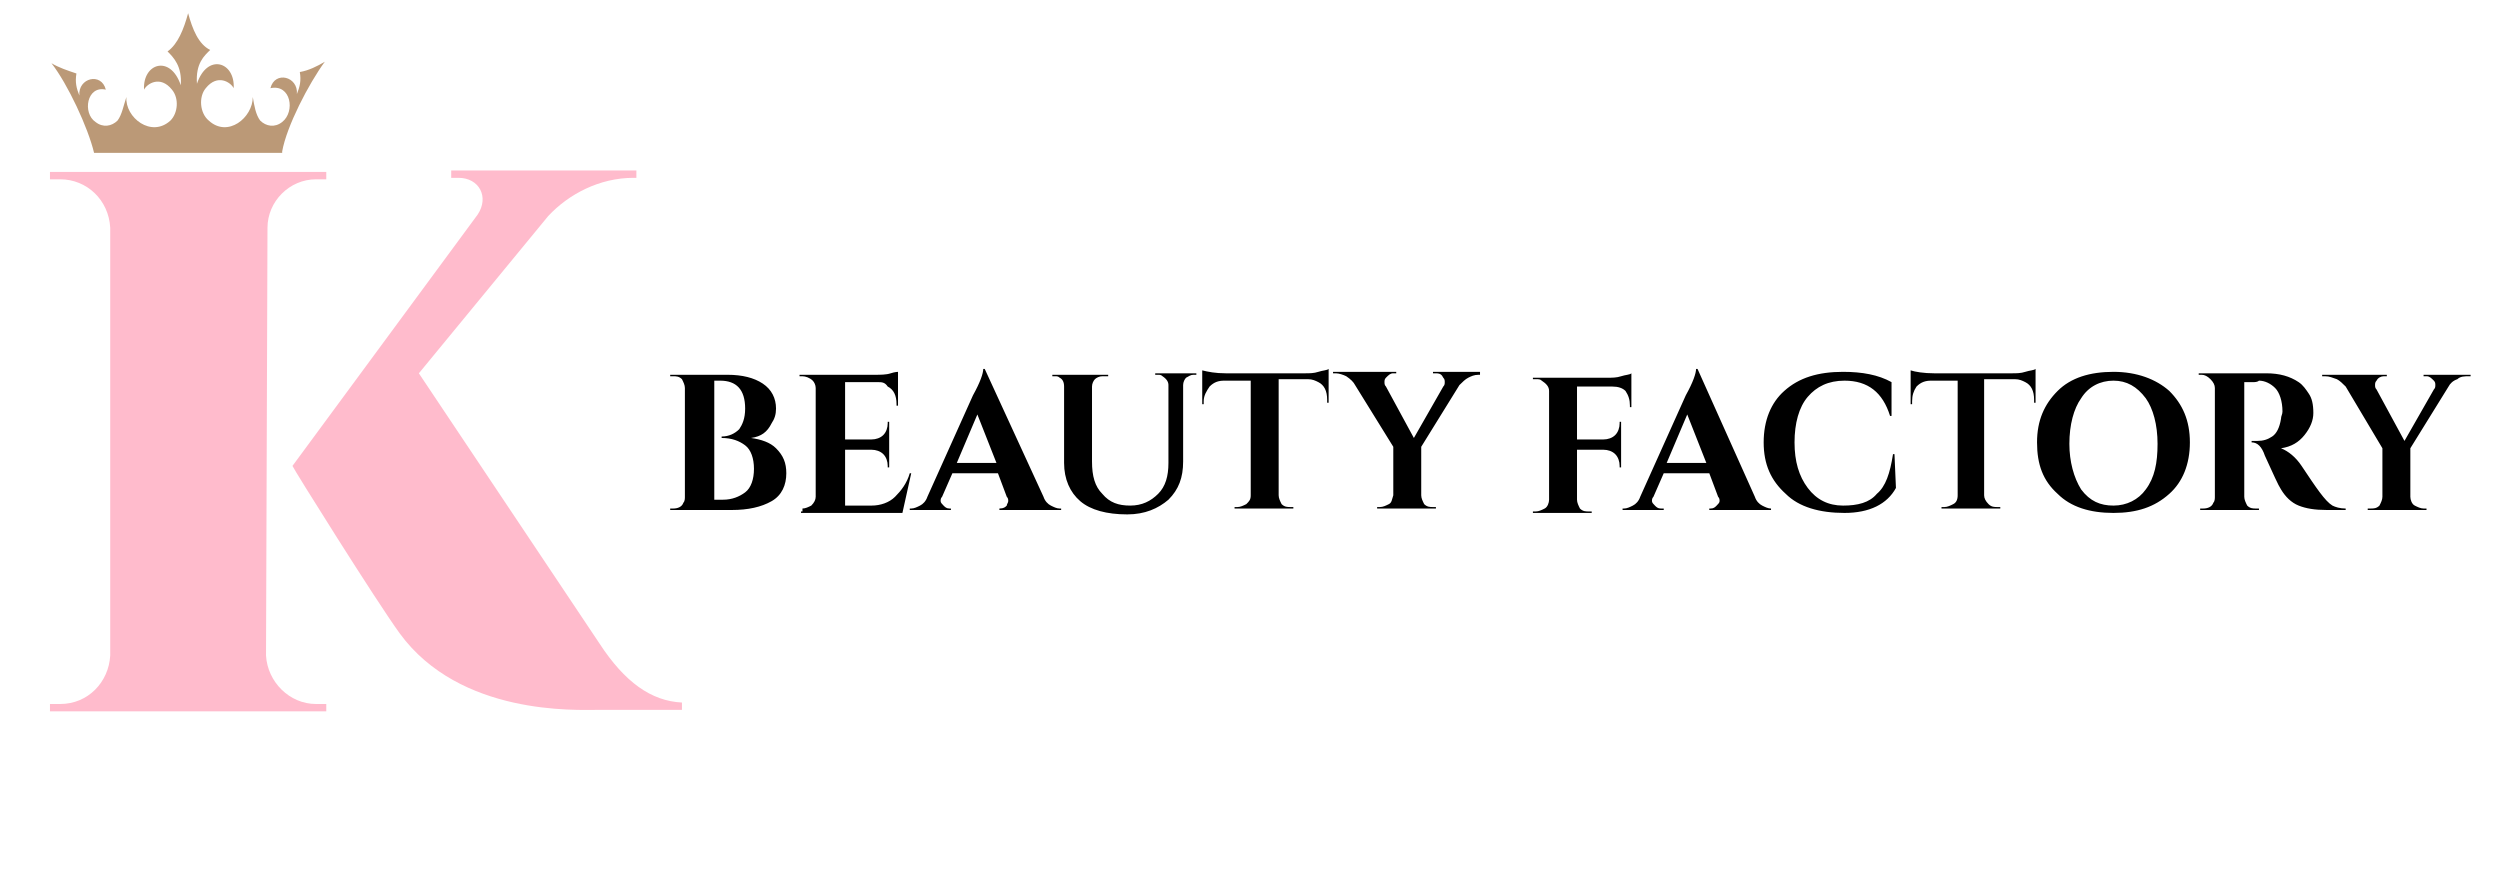 <?xml version="1.0" encoding="utf-8"?>
<!-- Generator: Adobe Illustrator 25.2.3, SVG Export Plug-In . SVG Version: 6.00 Build 0)  -->
<svg version="1.1" id="Layer_1" xmlns="http://www.w3.org/2000/svg" xmlns:xlink="http://www.w3.org/1999/xlink" x="0px" y="0px"
	 viewBox="0 0 170.1 59.8" style="enable-background:new 0 0 170.1 59.8;" xml:space="preserve">
<style type="text/css">
	.st0{fill-rule:evenodd;clip-rule:evenodd;fill:#FFBBCC;}
	.st1{fill-rule:evenodd;clip-rule:evenodd;fill:#BB9977;}
	.st2{fill-rule:evenodd;clip-rule:evenodd;}
</style>
<g id="_2542229131664">
	<g>
		<path class="st0" d="M28.5,25.4l8.8-10.7c1.4-1.5,3.5-2.6,5.8-2.6h0.2v-0.5H30.7v0.5h0.5c1.4,0,2.1,1.3,1.3,2.5L19.9,31.7
			c0,0.1,5.7,9.2,7.3,11.4c4.1,5.6,12,5.2,13.5,5.2h5.7v-0.5c-2.1-0.1-3.9-1.4-5.6-4L28.5,25.4z"/>
		<path class="st0" d="M18.2,15.5c0-1.8,1.5-3.3,3.3-3.3h0.7v-0.5H3.4v0.5h0.7c1.8,0,3.3,1.4,3.4,3.3v29.1c-0.1,1.8-1.5,3.3-3.4,3.3
			H3.4v0.5h18.8v-0.5h-0.7c-1.8,0-3.3-1.5-3.4-3.3L18.2,15.5z"/>
	</g>
	<path class="st1" d="M19.2,10.3c0.3-1.7,1.8-4.6,2.9-6.1c-0.5,0.3-1.1,0.6-1.7,0.7c0.1,0.6,0,1-0.2,1.5c0.1-1.2-1.5-1.6-1.8-0.4
		c1.4-0.3,1.7,1.6,0.8,2.3c-0.5,0.4-1.1,0.3-1.5-0.1c-0.3-0.4-0.4-1-0.5-1.6c0,1.4-1.7,2.8-3,1.6C13.6,7.7,13.5,6.6,14,6
		c0.8-1,1.7-0.4,1.9,0c0.1-1.8-1.8-2.4-2.5-0.3c-0.1-1.4,0.5-1.9,0.9-2.3C13.5,3,13.1,2,12.8,0.9C12.5,2,12.1,3,11.4,3.5
		c0.4,0.4,1,1,0.9,2.3c-0.7-2.1-2.6-1.5-2.5,0.3c0.2-0.4,1.1-1,1.9,0c0.5,0.6,0.4,1.6-0.1,2.1c-1.3,1.2-3.1-0.2-3-1.6
		C8.4,7.2,8.3,7.8,8,8.2C7.6,8.6,7,8.7,6.5,8.3C5.6,7.7,5.9,5.8,7.2,6.1C6.9,4.9,5.3,5.3,5.4,6.5C5.2,6,5.1,5.6,5.2,5
		C4.6,4.8,4,4.6,3.5,4.3c1.1,1.4,2.5,4.4,2.9,6.1H19.2z"/>
	<path class="st2" d="M49.8,34.7h-4.2v-0.1h0.2c0.3,0,0.6-0.1,0.7-0.4c0.1-0.1,0.1-0.3,0.1-0.4v-7.4c0-0.2-0.1-0.4-0.2-0.6
		c-0.2-0.2-0.4-0.2-0.6-0.2h-0.2v-0.1h3.9c1,0,1.8,0.2,2.4,0.6c0.6,0.4,0.9,1,0.9,1.7c0,0.4-0.1,0.7-0.3,1c-0.3,0.6-0.7,0.9-1.4,1
		c0.7,0.1,1.3,0.3,1.7,0.7c0.5,0.5,0.7,1,0.7,1.7c0,0.8-0.3,1.5-1,1.9S50.9,34.7,49.8,34.7z M50.7,27.8L50.7,27.8
		c0-1.3-0.6-1.9-1.7-1.9h-0.4v8.1h0.6c0,0,0,0,0,0c0.6,0,1.1-0.2,1.5-0.5c0.4-0.3,0.6-0.9,0.6-1.6c0-0.7-0.2-1.3-0.6-1.6
		c-0.4-0.3-0.9-0.5-1.6-0.5v-0.1c0.5,0,0.9-0.2,1.2-0.5C50.5,28.9,50.7,28.5,50.7,27.8z M54.6,34.6L54.6,34.6c0.2,0,0.4-0.1,0.6-0.2
		c0.2-0.2,0.3-0.4,0.3-0.6v-7.4c0-0.2-0.1-0.4-0.2-0.5c-0.2-0.2-0.5-0.3-0.7-0.3h-0.2v-0.1h5.1c0.4,0,0.8,0,1.1-0.1
		c0.3-0.1,0.5-0.1,0.5-0.1v2.3l-0.1,0v-0.1c0-0.6-0.2-1-0.6-1.2C60.2,26,60,26,59.7,26h-2.2v3.9h1.8c0.3,0,0.6-0.1,0.8-0.3
		c0.2-0.2,0.3-0.5,0.3-0.8v-0.1h0.1v3.1h-0.1v-0.1c0-0.3-0.1-0.6-0.3-0.8s-0.5-0.3-0.8-0.3h-1.8v3.8h1.8c0.6,0,1.2-0.2,1.6-0.6
		c0.4-0.4,0.8-0.9,1-1.6H62l-0.6,2.7h-6.9v-0.1H54.6z M72.1,34.6L72.1,34.6c-0.2,0-0.4-0.1-0.6-0.2c-0.2-0.1-0.4-0.3-0.5-0.6
		L67,25.1h-0.1c0,0.3-0.2,0.9-0.7,1.8l-3.1,6.9c-0.1,0.3-0.3,0.5-0.5,0.6c-0.2,0.1-0.4,0.2-0.6,0.2h-0.1v0.1h2.8v-0.1h-0.1
		c-0.2,0-0.3-0.1-0.4-0.2c-0.1-0.1-0.2-0.2-0.2-0.3c0-0.1,0-0.2,0.1-0.3l0.7-1.6h3.1l0.6,1.6c0.1,0.1,0.1,0.2,0.1,0.3
		c0,0.1-0.1,0.2-0.1,0.3c-0.1,0.1-0.2,0.2-0.5,0.2H68v0.1h4.2v-0.1H72.1z M65.1,31.5L65.1,31.5l1.4-3.3l1.3,3.3H65.1z M81.4,25.5
		L81.4,25.5h-0.2c-0.2,0-0.3,0.1-0.5,0.2c-0.1,0.1-0.2,0.3-0.2,0.5v5.2c0,1.1-0.3,1.9-1,2.6c-0.7,0.6-1.6,1-2.8,1
		c-1.4,0-2.5-0.3-3.2-0.9c-0.7-0.6-1.1-1.5-1.1-2.6v-5.2c0-0.3-0.1-0.5-0.3-0.6c-0.1-0.1-0.2-0.1-0.3-0.1h-0.2v-0.1h3.8v0.1H75
		c-0.2,0-0.4,0.1-0.5,0.2c-0.1,0.1-0.2,0.3-0.2,0.5v5.1c0,1,0.2,1.7,0.7,2.2c0.5,0.6,1.1,0.8,1.9,0.8c0.8,0,1.4-0.3,1.9-0.8
		c0.5-0.5,0.7-1.2,0.7-2.1v-5.3c0-0.2-0.1-0.4-0.4-0.6c-0.1-0.1-0.2-0.1-0.3-0.1h-0.2v-0.1h2.8V25.5z M87,25.9L87,25.9v7.8
		c0,0.2,0.1,0.4,0.2,0.6c0.2,0.2,0.4,0.2,0.6,0.2h0.2v0.1h-4v-0.1h0.2c0.2,0,0.4-0.1,0.6-0.2c0.2-0.2,0.3-0.3,0.3-0.6v-7.8h-1.8
		c-0.4,0-0.7,0.1-1,0.4c-0.2,0.3-0.4,0.6-0.4,1v0.2h-0.1v-2.3c0.4,0.1,0.9,0.2,1.6,0.2h5.4c0.3,0,0.6,0,0.9-0.1
		c0.3-0.1,0.6-0.1,0.7-0.2v2.3h-0.1v-0.2c0-0.6-0.2-1-0.6-1.2c-0.2-0.1-0.4-0.2-0.7-0.2H87z M100.8,25.5L100.8,25.5h-0.2
		c-0.3,0-0.5,0.1-0.7,0.2c-0.2,0.1-0.4,0.3-0.6,0.5l-2.6,4.2v3.3c0,0.2,0.1,0.4,0.2,0.6c0.2,0.2,0.4,0.2,0.6,0.2h0.2v0.1h-4v-0.1
		h0.2c0.2,0,0.4-0.1,0.6-0.2s0.2-0.3,0.3-0.6v-3.3l-2.6-4.2c-0.1-0.2-0.3-0.4-0.6-0.6c-0.2-0.1-0.5-0.2-0.7-0.2h-0.2v-0.1H95v0.1
		h-0.2c-0.2,0-0.3,0.1-0.5,0.3c-0.1,0.1-0.1,0.2-0.1,0.3c0,0.1,0,0.2,0.1,0.3l1.9,3.5l2-3.5c0.1-0.1,0.1-0.2,0.1-0.3
		c0-0.1,0-0.2-0.1-0.3c-0.1-0.2-0.2-0.3-0.5-0.3h-0.2v-0.1h3.2V25.5z M107.3,26L107.3,26v3.9h1.8c0.3,0,0.6-0.1,0.8-0.3
		c0.2-0.2,0.3-0.5,0.3-0.8v-0.1h0.1v3.1h-0.1v-0.1c0-0.3-0.1-0.6-0.3-0.8c-0.2-0.2-0.5-0.3-0.8-0.3h-1.8v3.4c0,0.2,0.1,0.4,0.2,0.6
		c0.2,0.2,0.4,0.2,0.6,0.2h0.2v0.1h-4v-0.1h0.2c0.2,0,0.4-0.1,0.6-0.2s0.3-0.4,0.3-0.6v-7.4c0-0.3-0.2-0.5-0.5-0.7
		c-0.1-0.1-0.2-0.1-0.4-0.1h-0.2v-0.1h5.1c0.3,0,0.6,0,0.9-0.1c0.3-0.1,0.6-0.1,0.7-0.2v2.3h-0.1v-0.1c0-0.4-0.1-0.7-0.3-1
		c-0.2-0.2-0.5-0.3-0.9-0.3H107.3z M120.5,34.6L120.5,34.6c-0.2,0-0.4-0.1-0.6-0.2c-0.2-0.1-0.4-0.3-0.5-0.6l-3.9-8.7h-0.1
		c0,0.3-0.2,0.9-0.7,1.8l-3.1,6.9c-0.1,0.3-0.3,0.5-0.5,0.6c-0.2,0.1-0.4,0.2-0.6,0.2h-0.1v0.1h2.8v-0.1H113c-0.2,0-0.3-0.1-0.4-0.2
		c-0.1-0.1-0.2-0.2-0.2-0.3c0-0.1,0-0.2,0.1-0.3l0.7-1.6h3.1l0.6,1.6c0.1,0.1,0.1,0.2,0.1,0.3c0,0.1-0.1,0.2-0.2,0.3
		c-0.1,0.1-0.2,0.2-0.4,0.2h-0.1v0.1h4.2v-0.1H120.5z M113.4,31.5L113.4,31.5l1.4-3.3l1.3,3.3H113.4z M125.5,34.9L125.5,34.9
		c-1.7,0-3.1-0.4-4-1.3c-1-0.9-1.5-2-1.5-3.5c0-1.5,0.5-2.7,1.4-3.5c1-0.9,2.3-1.3,4-1.3c1.3,0,2.4,0.2,3.3,0.7l0,2.3h-0.1
		c-0.5-1.6-1.5-2.4-3.1-2.4c-1.1,0-1.9,0.4-2.5,1.1c-0.6,0.7-0.9,1.8-0.9,3.1c0,1.3,0.3,2.3,0.9,3.1c0.6,0.8,1.4,1.2,2.4,1.2
		c1,0,1.8-0.2,2.3-0.8c0.6-0.5,0.9-1.4,1.1-2.7h0.1l0.1,2.3C128.4,34.3,127.2,34.9,125.5,34.9z M135,25.9L135,25.9v7.8
		c0,0.2,0.1,0.4,0.3,0.6s0.4,0.2,0.6,0.2h0.2l0,0.1h-4v-0.1h0.2c0.2,0,0.4-0.1,0.6-0.2s0.3-0.3,0.3-0.6v-7.8h-1.8
		c-0.4,0-0.7,0.1-1,0.4c-0.2,0.3-0.3,0.6-0.3,1v0.2h-0.1v-2.3c0.3,0.1,0.9,0.2,1.6,0.2h5.3c0.3,0,0.6,0,0.9-0.1
		c0.3-0.1,0.6-0.1,0.7-0.2v2.3h-0.1v-0.2c0-0.6-0.2-1-0.6-1.2c-0.2-0.1-0.4-0.2-0.7-0.2H135z M140,26.6L140,26.6
		c0.9-0.9,2.2-1.3,3.8-1.3s2.9,0.5,3.8,1.3c0.9,0.9,1.4,2,1.4,3.5c0,1.5-0.5,2.7-1.4,3.5c-1,0.9-2.2,1.3-3.8,1.3s-2.9-0.4-3.8-1.3
		c-1-0.9-1.4-2-1.4-3.5C138.6,28.6,139.1,27.5,140,26.6z M141.6,33.3L141.6,33.3c0.6,0.8,1.3,1.1,2.2,1.1s1.7-0.4,2.2-1.1
		c0.6-0.8,0.8-1.8,0.8-3.1c0-1.3-0.3-2.4-0.8-3.1c-0.6-0.8-1.3-1.2-2.2-1.2s-1.7,0.4-2.2,1.2c-0.5,0.7-0.8,1.8-0.8,3.1
		C140.8,31.4,141.1,32.5,141.6,33.3z M153.3,26L153.3,26h-0.6h0v7.8c0,0.2,0.1,0.4,0.2,0.6c0.2,0.2,0.4,0.2,0.6,0.2h0.2v0.1h-4v-0.1
		h0.2c0.3,0,0.6-0.1,0.7-0.4c0.1-0.1,0.1-0.3,0.1-0.4v-7.4c0-0.2-0.1-0.4-0.3-0.6c-0.2-0.2-0.4-0.3-0.6-0.3h-0.2v-0.1h4.6
		c0.9,0,1.6,0.2,2.2,0.6c0.3,0.2,0.5,0.5,0.7,0.8c0.2,0.3,0.3,0.7,0.3,1.3c0,0.5-0.2,1-0.6,1.5c-0.4,0.5-0.9,0.8-1.6,0.9
		c0.5,0.2,1,0.6,1.4,1.2c1,1.5,1.6,2.4,2.1,2.7c0.2,0.1,0.5,0.2,0.9,0.2v0.1h-1.3c-0.8,0-1.4-0.1-1.9-0.3c-0.5-0.2-0.9-0.6-1.2-1.1
		c-0.2-0.3-0.5-1-1.1-2.3c-0.2-0.6-0.5-0.9-0.9-0.9v-0.1h0.4c0.4,0,0.7-0.1,1-0.3c0.3-0.2,0.5-0.6,0.6-1.2c0-0.2,0.1-0.3,0.1-0.5
		c0-0.7-0.2-1.3-0.5-1.6c-0.3-0.3-0.7-0.5-1.1-0.5C153.6,26,153.4,26,153.3,26z M168.1,25.6L168.1,25.6v-0.1h-3.2v0.1h0.2
		c0.2,0,0.3,0.1,0.5,0.3c0.1,0.1,0.1,0.2,0.1,0.3c0,0.1,0,0.2-0.1,0.3l-2,3.5l-1.9-3.5c-0.1-0.1-0.1-0.2-0.1-0.3
		c0-0.1,0-0.2,0.1-0.3c0.1-0.2,0.3-0.3,0.5-0.3h0.2v-0.1h-4.4v0.1h0.2c0.3,0,0.5,0.1,0.8,0.2c0.2,0.1,0.4,0.3,0.6,0.5l2.5,4.2v3.3
		c0,0.2-0.1,0.4-0.2,0.6c-0.2,0.2-0.4,0.2-0.6,0.2h-0.2v0.1h4l0-0.1h-0.2c-0.2,0-0.4-0.1-0.6-0.2S164,34,164,33.8v-3.3l2.6-4.2
		c0.1-0.2,0.3-0.4,0.6-0.5c0.2-0.2,0.5-0.2,0.8-0.2H168.1z"/>
</g>
</svg>
